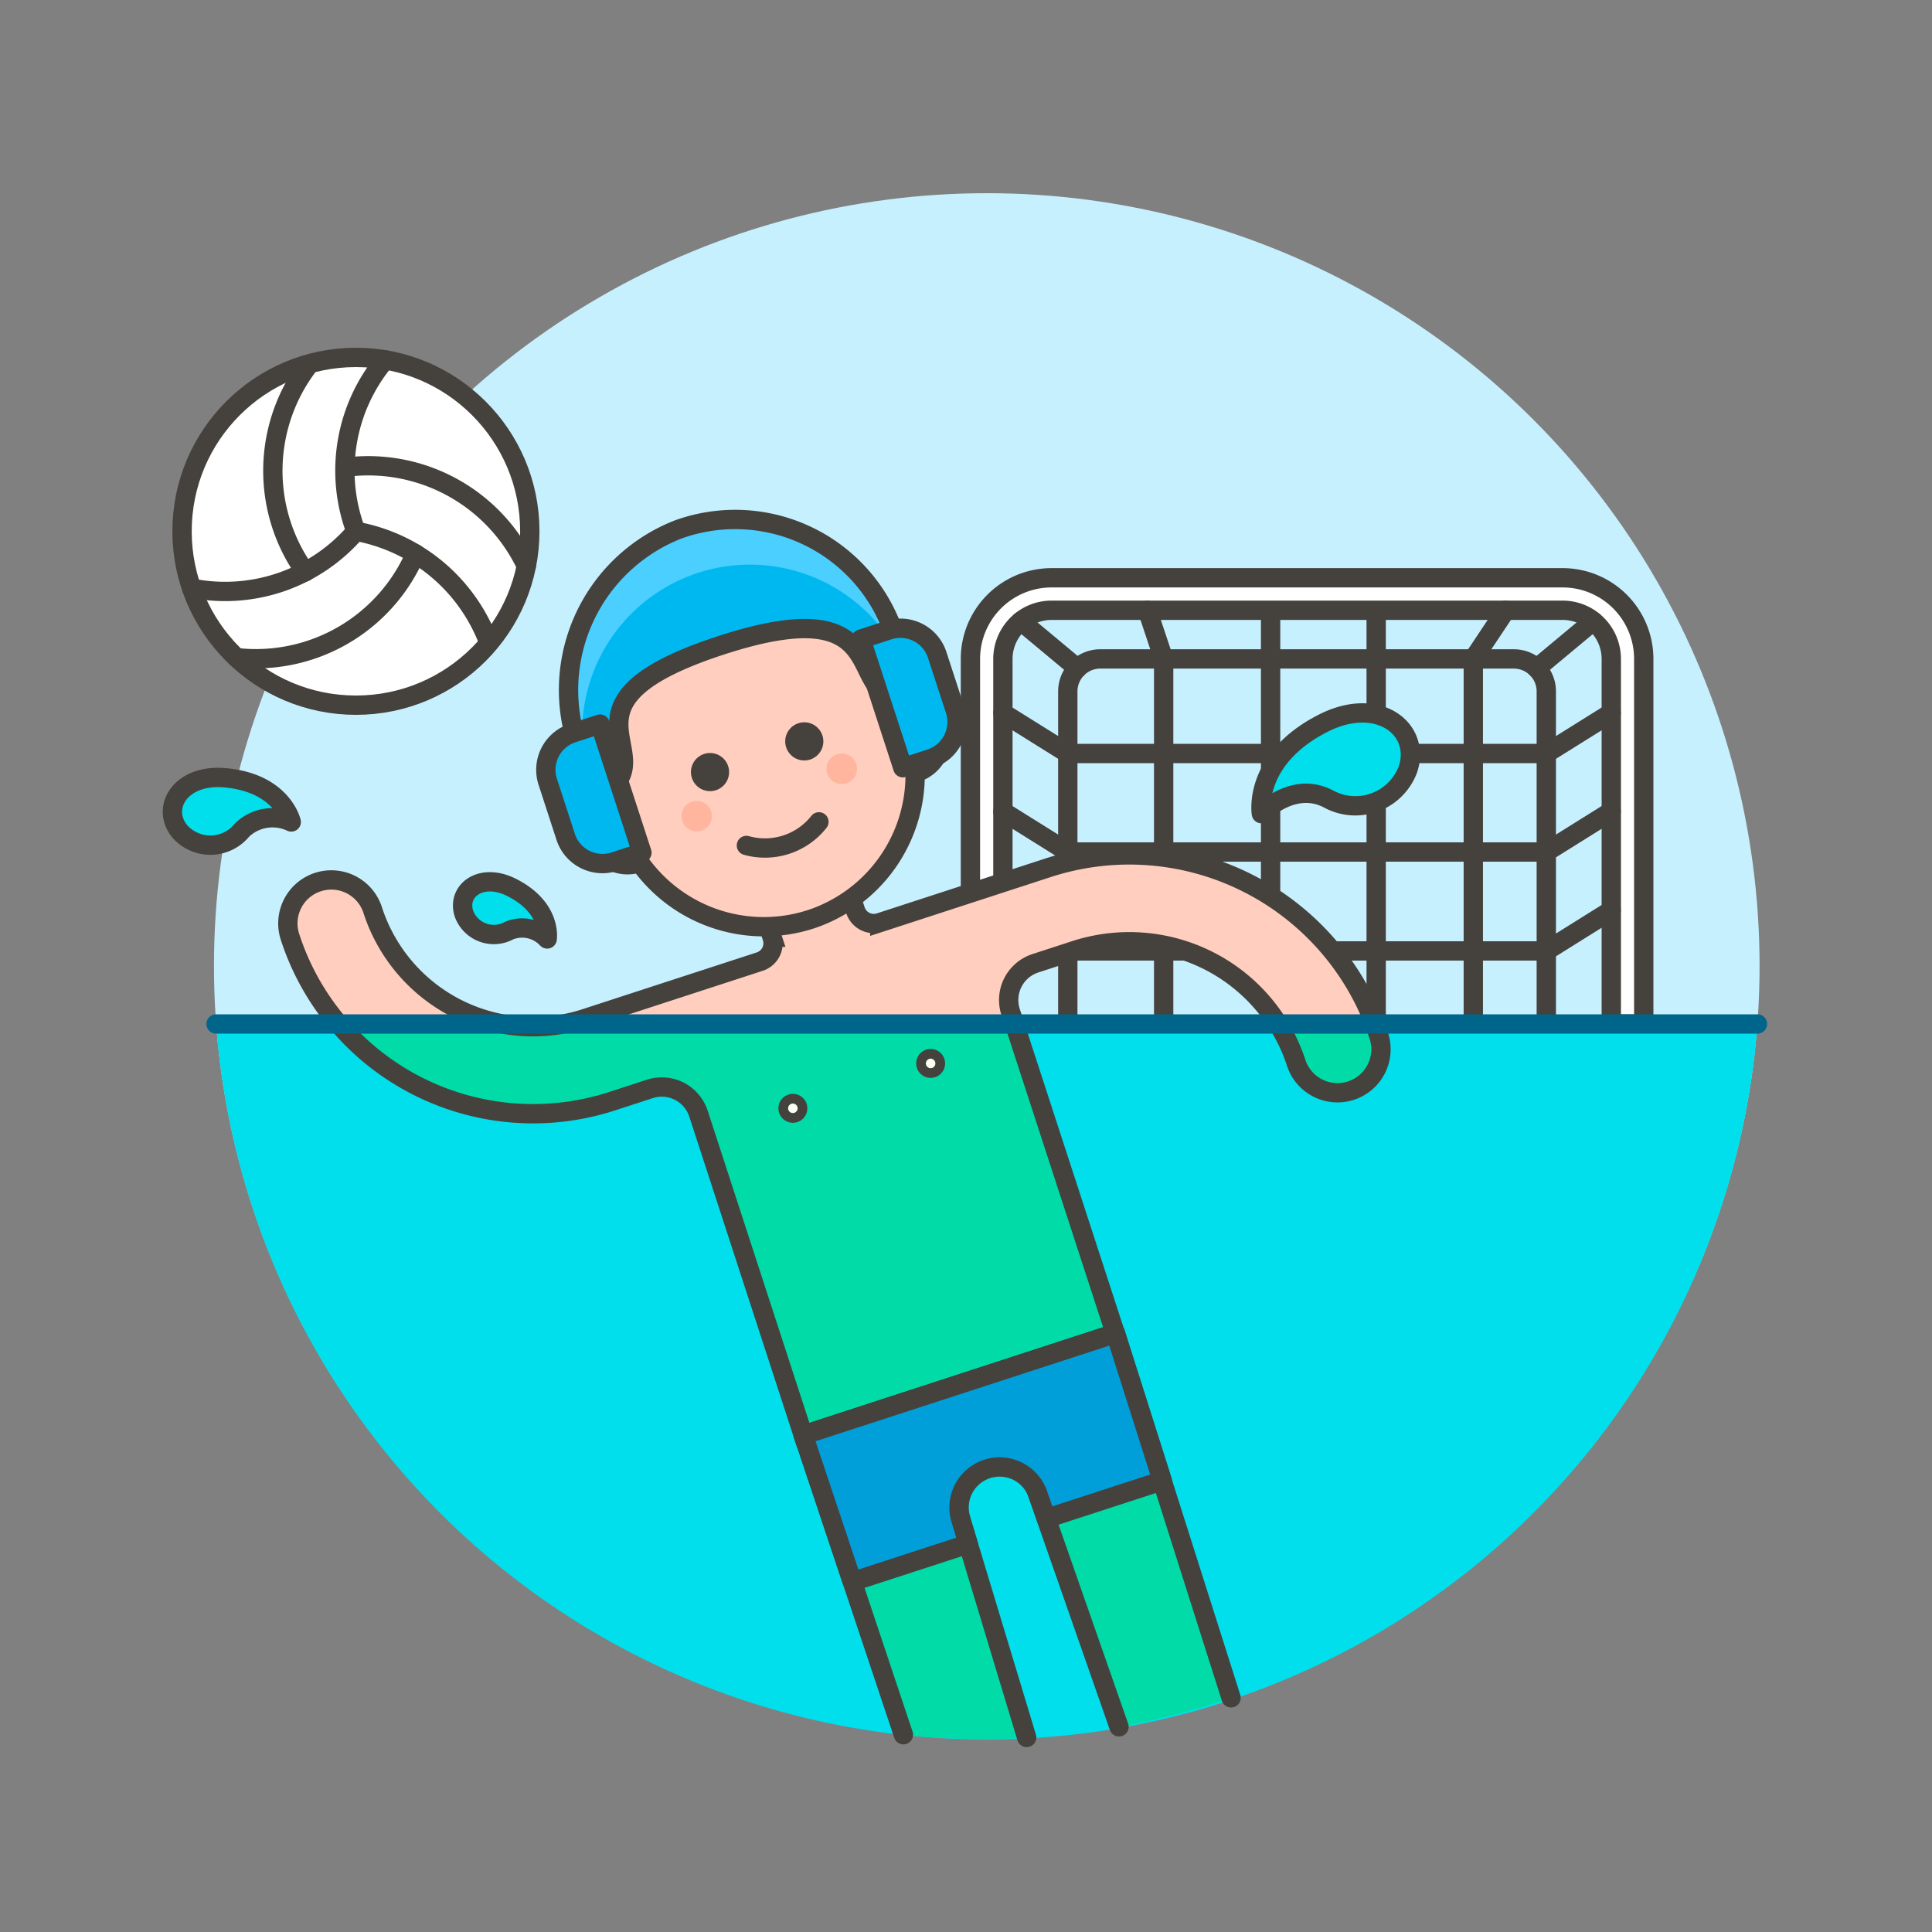<svg xmlns="http://www.w3.org/2000/svg" viewBox="0 0 100 100"><rect x="0" y="0" width="100" height="100" fill="#808080" stroke="none"/><g class="nc-icon-wrapper"><defs/><circle class="a" cx="51.075" cy="50" r="40" style="" fill="#c7f0ff"/><path class="b" d="M65.766 31.587V53" fill="none" stroke="#45413c" stroke-linecap="round" stroke-linejoin="round"/><path class="b" d="M71.231 31.587V53" fill="none" stroke="#45413c" stroke-linecap="round" stroke-linejoin="round"/><path class="b" d="M55.269 53V35.786a1.68 1.68 0 0 1 1.68-1.68h21.408a1.68 1.68 0 0 1 1.679 1.68V53" fill="none" stroke="#45413c" stroke-linecap="round" stroke-linejoin="round"/><path class="c" d="M51.91 34.106a2.522 2.522 0 0 1 2.519-2.519h26.447a2.522 2.522 0 0 1 2.524 2.519V53h1.68V34.106a4.2 4.2 0 0 0-4.2-4.2H54.429a4.2 4.2 0 0 0-4.2 4.2V53h1.681z" stroke="#45413c" stroke-linecap="round" stroke-linejoin="round" fill="#fff"/><path class="b" d="M82.464 32.153l-2.927 2.439" fill="none" stroke="#45413c" stroke-linecap="round" stroke-linejoin="round"/><path class="b" d="M51.91 36.901L55.269 39h24.767l3.359-2.099" fill="none" stroke="#45413c" stroke-linecap="round" stroke-linejoin="round"/><path class="b" d="M51.91 42l3.359 2.099h24.767L83.395 42" fill="none" stroke="#45413c" stroke-linecap="round" stroke-linejoin="round"/><path class="b" d="M51.91 47.122l3.359 2.099h24.767l3.359-2.099" fill="none" stroke="#45413c" stroke-linecap="round" stroke-linejoin="round"/><path class="b" d="M60.231 53V34.106l-.84-2.519" fill="none" stroke="#45413c" stroke-linecap="round" stroke-linejoin="round"/><path class="b" d="M52.841 32.153l2.927 2.439" fill="none" stroke="#45413c" stroke-linecap="round" stroke-linejoin="round"/><path class="b" d="M76.258 53V34.106l1.679-2.519" fill="none" stroke="#45413c" stroke-linecap="round" stroke-linejoin="round"/><path class="d" d="M65.288 42.113s-.468-2.823 3.218-4.688c2.828-1.43 5.059.3 4.37 2.393a2.906 2.906 0 0 1-4.132 1.526c-1.833-.944-3.456.769-3.456.769z" stroke="#45413c" stroke-linecap="round" stroke-linejoin="round" fill="#00dfeb"/><path class="e" d="M90.964 53a40 40 0 0 1-79.78 0z" style="" fill="#00dfeb"/><path class="f" d="M71.368 53.614a13.592 13.592 0 0 0-17.115-8.7l-8.715 2.839a1 1 0 0 1-1.26-.639l-1.578-4.82-4.311 1.416 1.574 4.8a1 1 0 0 1-.64 1.263l-9.041 2.945A8.722 8.722 0 0 1 19.3 47.134a2.25 2.25 0 1 0-4.278 1.394A13.225 13.225 0 0 0 31.676 57l1.957-.637a2 2 0 0 1 2.521 1.282L41.581 74.3l16.148-5.28-5.421-16.64a2 2 0 0 1 1.283-2.521l2.056-.67a9.086 9.086 0 0 1 11.442 5.819 2.25 2.25 0 0 0 4.279-1.394z" style="" fill="#ffcebf"/><path class="g" d="M67.089 55.007a2.244 2.244 0 0 0 4.379-.723 2.165 2.165 0 0 0-.022-.31 2.048 2.048 0 0 0-.077-.353c-.069-.213-.165-.408-.244-.614h-4.986a9.072 9.072 0 0 1 .95 2z" style="" fill="#00dba8"/><path class="g" d="M63.72 87.88a40.083 40.083 0 0 1-5.8 1.5L54.15 78.6l-.29-.829-.17-.49a1.883 1.883 0 0 0-.18-.38 2 2 0 0 0-.87-.79A2.076 2.076 0 0 0 51.07 76a2.128 2.128 0 0 0-1.36 1.381 3.529 3.529 0 0 0-.079.39 2.049 2.049 0 0 0 .079.809l3.43 11.35c-.75.051-1.509.07-2.28.07a39.771 39.771 0 0 1-4.1-.21l-2.65-7.92-.47-1.429-2.06-6.141-5.429-16.657a2 2 0 0 0-2.523-1.281L31.68 57a13.222 13.222 0 0 1-14.129-4H26a8.625 8.625 0 0 0 3.131 0H52.51l5.22 16.02z" style="" fill="#00dba8"/><path class="h" d="M27.56 53.142h-.119c.039-.004.079 0 .119 0z" style="" fill="#ffdcd1"/><path class="h" d="M26.29 53.041c.165.025.329.052.5.067-.171-.016-.335-.042-.5-.067z" style="" fill="#ffdcd1"/><path class="g" d="M26.786 53.108z" style="" fill="#00dba8"/><path class="g" d="M26 53c.1.018.194.026.29.041-.096-.015-.19-.023-.29-.041z" style="" fill="#00dba8"/><path class="g" d="M29.123 53a8.837 8.837 0 0 1-1.563.141A8.644 8.644 0 0 0 29.123 53z" style="" fill="#00dba8"/><path class="i" d="M71.368 53.614a13.592 13.592 0 0 0-17.115-8.7l-8.715 2.839a1 1 0 0 1-1.26-.639l-1.578-4.82-4.311 1.416 1.574 4.8a1 1 0 0 1-.64 1.263l-9.041 2.945A8.722 8.722 0 0 1 19.3 47.134a2.25 2.25 0 1 0-4.278 1.394A13.225 13.225 0 0 0 31.676 57l1.957-.637a2 2 0 0 1 2.521 1.282L41.581 74.3l16.148-5.28-5.421-16.64a2 2 0 0 1 1.283-2.521l2.056-.67a9.086 9.086 0 0 1 11.442 5.819 2.25 2.25 0 0 0 4.279-1.394z" fill="none" stroke="#45413c" stroke-miterlimit="10"/><g><path class="j" d="M41.955 47.585a7.868 7.868 0 0 0 5.412-7.577h.007c2.373-.773 1.3-4.577-.838-3.879l-.5-1.5a7.894 7.894 0 1 0-15.011 4.891l.5 1.5c-2.142.7-.784 4.407 1.589 3.634h.005a7.87 7.87 0 0 0 8.836 2.931z" stroke="#45413c" stroke-linejoin="round" fill="#ffcebf"/><path class="k" d="M36.813 42a.789.789 0 1 1-1-.506.79.79 0 0 1 1 .506z" style="" fill="#ffb59e"/><path class="k" d="M44.319 39.55a.789.789 0 1 1-1-.506.79.79 0 0 1 1 .506z" style="" fill="#ffb59e"/><path class="b" d="M38.634 43.761a3.556 3.556 0 0 0 3.753-1.222" fill="none" stroke="#45413c" stroke-linecap="round" stroke-linejoin="round"/><path class="l" d="M37.689 39.657a.987.987 0 1 1-1.244-.633.986.986 0 0 1 1.244.633z" style="" fill="#45413c"/><path class="l" d="M42.568 38.068a.987.987 0 1 1-1.244-.633.988.988 0 0 1 1.244.633z" style="" fill="#45413c"/><path class="m" d="M46.309 32.882a8.684 8.684 0 0 0-11.2-5.48 8.924 8.924 0 0 0-5.2 11.206l.625 1.92a.65.65 0 0 0 .986.348c2.621-1.983-3.2-4.542 5.813-7.478s6.448 2.565 9.122 2.613a.65.65 0 0 0 .592-.862z" style="" fill="#00b8f0"/><path class="n" d="M35.11 27.4a8.924 8.924 0 0 0-5.2 11.206l.62 1.905a8.684 8.684 0 0 1 16.513-5.379l-.733-2.252a8.684 8.684 0 0 0-11.2-5.48z" style="" fill="#4acfff"/><path class="b" d="M46.309 32.882a8.684 8.684 0 0 0-11.2-5.48 8.924 8.924 0 0 0-5.2 11.206l.625 1.92a.65.65 0 0 0 .986.348c2.621-1.983-3.2-4.542 5.813-7.478s6.448 2.565 9.122 2.613a.65.65 0 0 0 .592-.862z" fill="none" stroke="#45413c" stroke-linecap="round" stroke-linejoin="round"/></g><g><path class="g" d="M63.72 87.88a40.083 40.083 0 0 1-5.8 1.5l-4.23-12.1a2.094 2.094 0 0 0-3.98 1.3l3.43 11.35c-.75.051-1.509.07-2.28.07a39.771 39.771 0 0 1-4.1-.21l-5.18-15.51 16.15-5.26z" style="" fill="#00dba8"/><path class="b" d="M57.92 89.38l-4.23-12.1a2.094 2.094 0 0 0-3.98 1.3l3.43 11.35" fill="none" stroke="#45413c" stroke-linecap="round" stroke-linejoin="round"/><path class="b" d="M46.76 89.789L41.58 74.28l16.15-5.26 5.99 18.86" fill="none" stroke="#45413c" stroke-linecap="round" stroke-linejoin="round"/><path class="o" d="M41.578 74.28l16.151-5.261" stroke="#45413c" stroke-linecap="round" stroke-linejoin="round" fill="#fffef2"/><circle class="o" cx="41.039" cy="57.366" r=".25" stroke="#45413c" stroke-linecap="round" stroke-linejoin="round" fill="#fffef2"/><circle class="o" cx="48.17" cy="55.043" r=".25" stroke="#45413c" stroke-linecap="round" stroke-linejoin="round" fill="#fffef2"/></g><path class="p" d="M44.113 81.869l6-1.953-.4-1.337a2.1 2.1 0 0 1 3.988-1.3l.46 1.318 6-1.953-2.422-7.626-16.16 5.262z" style="" fill="#009fd9"/><path class="b" d="M44.113 81.869l6-1.953-.4-1.337a2.1 2.1 0 0 1 3.988-1.3l.46 1.318 6-1.953-2.422-7.626-16.16 5.262z" fill="none" stroke="#45413c" stroke-linecap="round" stroke-linejoin="round"/><path class="q" d="M49.439 36.751a2 2 0 0 1-1.282 2.521l-1.427.465-2.168-6.656 1.426-.465A2 2 0 0 1 48.51 33.9z" stroke="#45413c" stroke-linecap="round" stroke-linejoin="round" fill="#00b8f0"/><path class="q" d="M31.8 44.6l1.426-.465-2.166-6.656-1.427.465a2 2 0 0 0-1.282 2.521l.929 2.853A2 2 0 0 0 31.8 44.6z" stroke="#45413c" stroke-linecap="round" stroke-linejoin="round" fill="#00b8f0"/><path class="r" d="M11.184 53h79.78" fill="none" stroke-linecap="round" stroke-linejoin="round" stroke="#00658a"/><g><circle class="s" cx="18.423" cy="27.5" r="9" style="" fill="#fff"/><circle class="b" cx="18.423" cy="27.5" r="9" fill="none" stroke="#45413c" stroke-linecap="round" stroke-linejoin="round"/><path class="b" d="M25.288 33.225a9.068 9.068 0 0 0-6.865-5.725" fill="none" stroke="#45413c" stroke-linecap="round" stroke-linejoin="round"/><path class="b" d="M9.915 30.443a8.924 8.924 0 0 0 8.508-2.943" fill="none" stroke="#45413c" stroke-linecap="round" stroke-linejoin="round"/><path class="b" d="M19.934 18.626a8.934 8.934 0 0 0-1.511 8.874" fill="none" stroke="#45413c" stroke-linecap="round" stroke-linejoin="round"/><path class="b" d="M15.8 29.6a9 9 0 0 1 .183-10.711" fill="none" stroke="#45413c" stroke-linecap="round" stroke-linejoin="round"/><path class="b" d="M17.861 24.188a9.052 9.052 0 0 1 9.379 5.1" fill="none" stroke="#45413c" stroke-linecap="round" stroke-linejoin="round"/><path class="b" d="M21.505 28.666a9 9 0 0 1-9.267 5.373" fill="none" stroke="#45413c" stroke-linecap="round" stroke-linejoin="round"/></g><path class="d" d="M28.322 48.6s.265-1.6-1.827-2.66c-1.6-.812-2.871.168-2.479 1.357a1.647 1.647 0 0 0 2.344.866 1.77 1.77 0 0 1 1.962.437z" stroke="#45413c" stroke-linecap="round" stroke-linejoin="round" fill="#00dfeb"/><path class="d" d="M15.075 42.545s-.453-2.033-3.449-2.289c-2.3-.2-3.334 1.577-2.3 2.8a2.115 2.115 0 0 0 3.205-.094 2.27 2.27 0 0 1 2.544-.417z" stroke="#45413c" stroke-linecap="round" stroke-linejoin="round" fill="#00dfeb"/></g></svg>